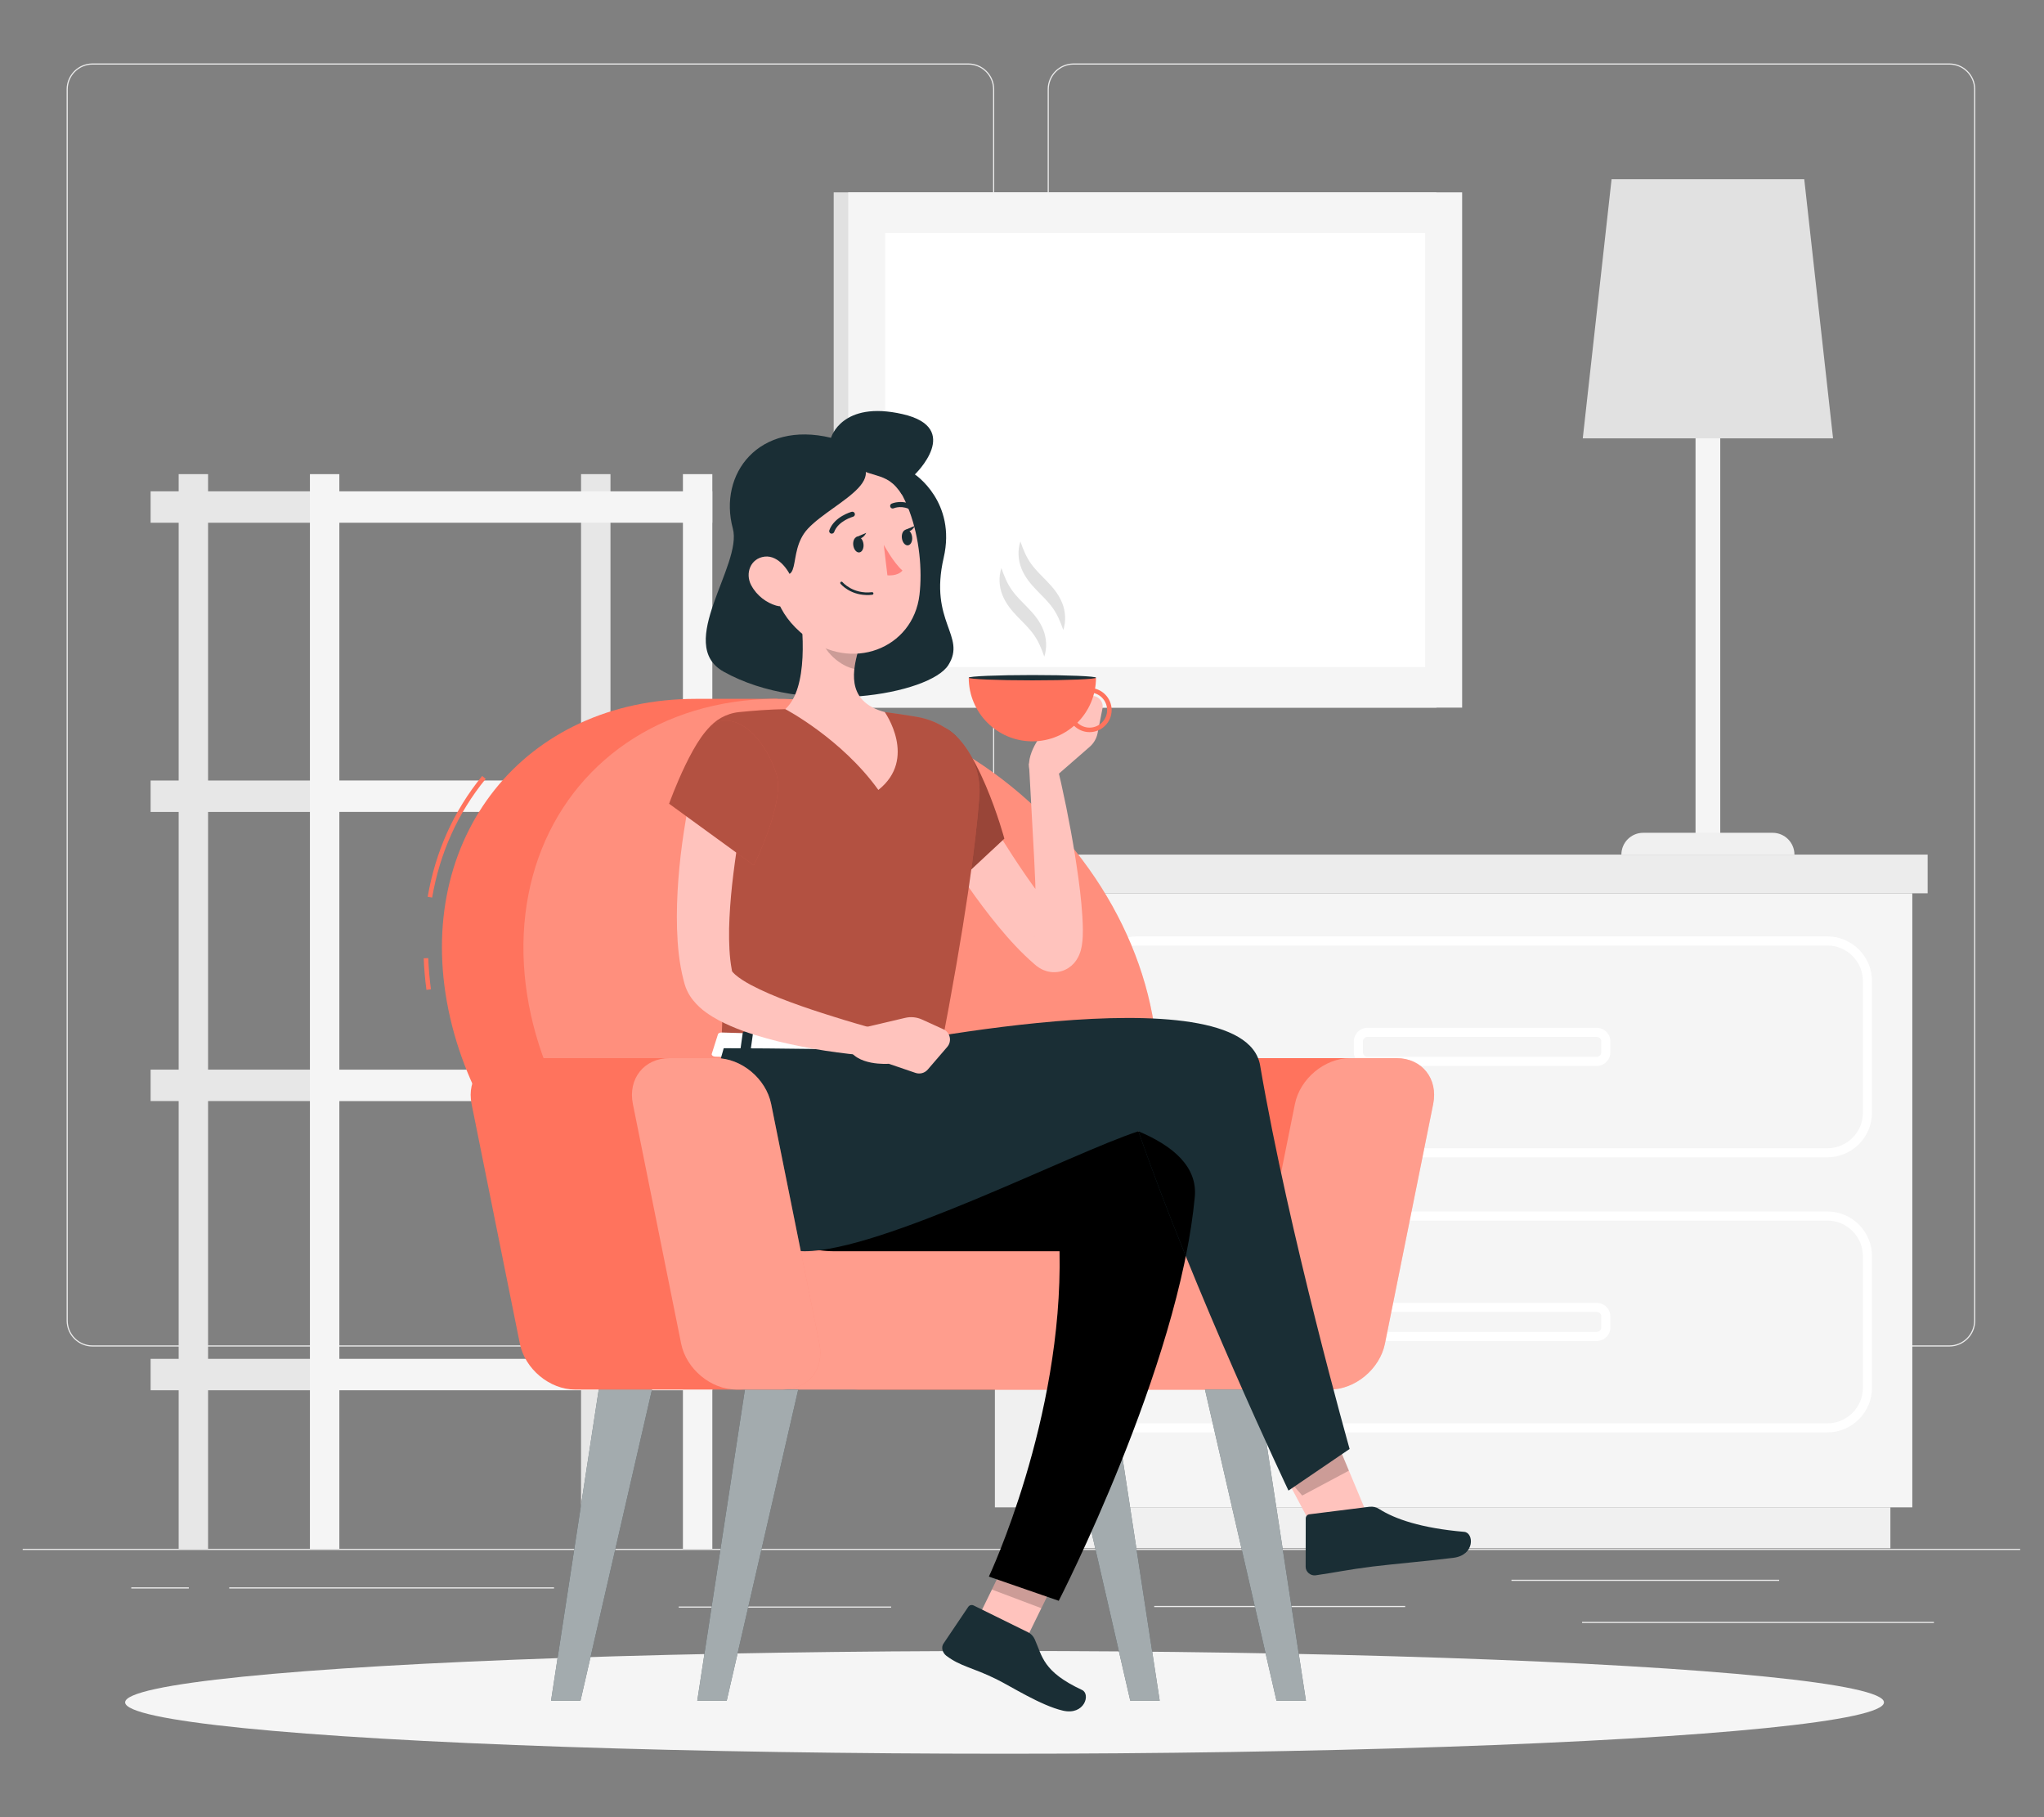 <?xml version="1.0" encoding="UTF-8"?>
<svg id="Layer_2" data-name="Layer 2" xmlns="http://www.w3.org/2000/svg" viewBox="0 0 540 480">
  <rect x="0" y="0" width="540" height="480" fill="#808080" stroke="none"/>
  <defs>
    <style>
      .cls-1 {
        fill: #ff735d;
      }

      .cls-1, .cls-2, .cls-3, .cls-4, .cls-5, .cls-6, .cls-7, .cls-8, .cls-9, .cls-10, .cls-11, .cls-12, .cls-13, .cls-14, .cls-15, .cls-16, .cls-17, .cls-18 {
        stroke-width: 0px;
      }

      .cls-2 {
        opacity: .4;
      }

      .cls-3 {
        fill: #e1e1e1;
      }

      .cls-4 {
        fill: #ececec;
      }

      .cls-19, .cls-10, .cls-17 {
        opacity: .2;
      }

      .cls-6, .cls-18 {
        opacity: .3;
      }

      .cls-7 {
        fill: #f5f5f5;
      }

      .cls-8 {
        fill: #f0f0f0;
      }

      .cls-9 {
        fill: none;
      }

      .cls-11 {
        fill: #1a2e35;
      }

      .cls-12 {
        fill: #e7e7e7;
      }

      .cls-13, .cls-14, .cls-17, .cls-18 {
        fill: #fff;
      }

      .cls-14 {
        opacity: .6;
      }

      .cls-15 {
        fill: #ffc3bd;
      }

      .cls-16 {
        fill: #ff847f;
      }
    </style>
  </defs>
  <g id="Layer_2-2" data-name="Layer 2">
    <g>
      <rect class="cls-9" width="540" height="480"/>
      <g>
        <g>
          <rect class="cls-4" x="6" y="409.12" width="527.7" height=".3"/>
          <rect class="cls-4" x="417.97" y="428.41" width="92.95" height=".3"/>
          <rect class="cls-4" x="304.93" y="424.2" width="66.3" height=".3"/>
          <rect class="cls-4" x="399.31" y="417.28" width="70.72" height=".3"/>
          <rect class="cls-4" x="34.68" y="419.29" width="15.21" height=".3"/>
          <rect class="cls-4" x="60.56" y="419.29" width="85.81" height=".3"/>
          <rect class="cls-4" x="179.31" y="424.35" width="56.12" height=".3"/>
          <path class="cls-4" d="m255.82,355.68H24.44c-3.77,0-6.84-3.07-6.84-6.84V23.6c0-3.77,3.07-6.84,6.84-6.84h231.38c3.77,0,6.84,3.07,6.84,6.84v325.24c0,3.77-3.07,6.84-6.84,6.84ZM24.44,17.06c-3.61,0-6.54,2.93-6.54,6.54v325.24c0,3.61,2.93,6.54,6.54,6.54h231.38c3.61,0,6.54-2.93,6.54-6.54V23.6c0-3.61-2.93-6.54-6.54-6.54H24.44Z"/>
          <path class="cls-4" d="m515,355.68h-231.38c-3.77,0-6.84-3.07-6.84-6.84V23.6c0-3.77,3.07-6.84,6.84-6.84h231.38c3.77,0,6.84,3.07,6.84,6.84v325.24c0,3.77-3.07,6.84-6.84,6.84ZM283.62,17.06c-3.61,0-6.54,2.93-6.54,6.54v325.24c0,3.61,2.93,6.54,6.54,6.54h231.38c3.61,0,6.54-2.93,6.54-6.54V23.6c0-3.61-2.93-6.54-6.54-6.54h-231.38Z"/>
        </g>
        <g>
          <g>
            <rect class="cls-8" x="262.84" y="235.96" width="15.07" height="162.2"/>
            <rect class="cls-8" x="268.62" y="398.16" width="230.8" height="10.81"/>
            <rect class="cls-7" x="277.91" y="235.96" width="227.3" height="162.2" transform="translate(783.12 634.12) rotate(180)"/>
            <rect class="cls-3" x="258.78" y="225.74" width="15.58" height="10.22"/>
            <rect class="cls-4" x="274.36" y="225.74" width="234.9" height="10.22" transform="translate(783.62 461.7) rotate(180)"/>
            <path class="cls-13" d="m482.75,305.7h-182.38c-6.51,0-11.81-5.3-11.81-11.81v-34.74c0-6.51,5.3-11.81,11.81-11.81h182.38c6.51,0,11.81,5.3,11.81,11.81v34.74c0,6.51-5.3,11.81-11.81,11.81Zm-182.38-55.95c-5.19,0-9.41,4.22-9.41,9.41v34.74c0,5.19,4.22,9.41,9.41,9.41h182.38c5.19,0,9.41-4.22,9.41-9.41v-34.74c0-5.19-4.22-9.41-9.41-9.41h-182.38Z"/>
            <path class="cls-13" d="m482.75,378.36h-182.38c-6.51,0-11.81-5.3-11.81-11.81v-34.74c0-6.51,5.3-11.81,11.81-11.81h182.38c6.51,0,11.81,5.3,11.81,11.81v34.74c0,6.51-5.3,11.81-11.81,11.81Zm-182.38-55.95c-5.19,0-9.41,4.22-9.41,9.41v34.74c0,5.19,4.22,9.41,9.41,9.41h182.38c5.19,0,9.41-4.22,9.41-9.41v-34.74c0-5.19-4.22-9.41-9.41-9.41h-182.38Z"/>
            <path class="cls-13" d="m421.83,281.56h-60.55c-1.99,0-3.61-1.62-3.61-3.61v-2.85c0-1.99,1.62-3.61,3.61-3.61h60.55c1.99,0,3.61,1.62,3.61,3.61v2.85c0,1.99-1.62,3.61-3.61,3.61Zm-60.55-7.67c-.67,0-1.21.54-1.21,1.21v2.85c0,.67.54,1.21,1.21,1.21h60.55c.67,0,1.21-.54,1.21-1.21v-2.85c0-.67-.54-1.21-1.21-1.21h-60.55Z"/>
            <path class="cls-13" d="m421.83,354.22h-60.55c-1.99,0-3.61-1.62-3.61-3.61v-2.85c0-1.99,1.62-3.61,3.61-3.61h60.55c1.99,0,3.61,1.62,3.61,3.61v2.85c0,1.99-1.62,3.61-3.61,3.61Zm-60.55-7.67c-.67,0-1.21.54-1.21,1.21v2.85c0,.67.54,1.21,1.21,1.21h60.55c.67,0,1.21-.54,1.21-1.21v-2.85c0-.67-.54-1.21-1.21-1.21h-60.55Z"/>
          </g>
          <g>
            <g>
              <rect class="cls-12" x="39.8" y="282.55" width="42.09" height="8.3" transform="translate(121.68 573.39) rotate(180)"/>
              <rect class="cls-12" x="153.51" y="125.24" width="7.77" height="283.88"/>
              <rect class="cls-7" x="81.88" y="282.55" width="106.3" height="8.3"/>
              <rect class="cls-12" x="39.8" y="358.93" width="42.09" height="8.3" transform="translate(121.68 726.16) rotate(180)"/>
              <rect class="cls-7" x="81.88" y="358.93" width="106.3" height="8.3"/>
              <rect class="cls-12" x="39.8" y="129.78" width="42.09" height="8.3" transform="translate(121.68 267.86) rotate(180)"/>
              <rect class="cls-7" x="81.88" y="129.78" width="106.3" height="8.3"/>
              <rect class="cls-12" x="39.8" y="206.16" width="42.09" height="8.3" transform="translate(121.68 420.63) rotate(180)"/>
              <rect class="cls-7" x="81.88" y="206.16" width="106.3" height="8.3"/>
            </g>
            <rect class="cls-12" x="47.2" y="125.24" width="7.77" height="283.88"/>
            <rect class="cls-7" x="81.88" y="125.24" width="7.77" height="283.88"/>
            <rect class="cls-7" x="180.42" y="125.24" width="7.77" height="283.88"/>
          </g>
          <g>
            <rect class="cls-3" x="220.25" y="50.81" width="159.23" height="136.11"/>
            <rect class="cls-7" x="224.09" y="50.81" width="162.19" height="136.11"/>
            <rect class="cls-13" x="247.86" y="47.54" width="114.66" height="142.65" transform="translate(424.05 -186.32) rotate(90)"/>
          </g>
          <g>
            <rect class="cls-7" x="447.94" y="73.38" width="6.53" height="148.16"/>
            <path class="cls-8" d="m474.07,225.74h-45.72c0-3.18,2.58-5.76,5.76-5.76h34.2c3.18,0,5.76,2.58,5.76,5.76h0Z"/>
            <polygon class="cls-3" points="484.27 115.79 418.15 115.79 425.76 47.33 476.66 47.33 484.27 115.79"/>
          </g>
        </g>
        <ellipse id="_Path_" data-name="&amp;lt;Path&amp;gt;" class="cls-7" cx="265.39" cy="449.67" rx="232.33" ry="13.57"/>
        <g>
          <path class="cls-11" d="m219.55,115.64s2.79-9.92,18.87-6.26c16.08,3.66,3.28,15.94,3.28,15.94,0,0,11.01,7.28,7.61,22.01-3.93,17.03,6.08,20.6,1.24,28.33-4.84,7.73-38.08,13.71-59.4,1.74-12.86-7.22,5.07-28.15,2.46-37.78-3.9-14.41,6.81-28.58,25.94-23.98Z"/>
          <g>
            <path class="cls-1" d="m216.98,354.92l12.75-63.3c1.35-6.7,7.87-12.12,14.57-12.12h122.57c6.7,0,11.03,5.43,9.68,12.12l-12.75,63.3c-1.35,6.7-7.87,12.12-14.57,12.12h-122.57c-6.7,0-11.03-5.43-9.68-12.12Z"/>
            <path class="cls-1" d="m112.66,261.46c-.37-2.79-.62-5.6-.72-8.34l1.2-.04c.1,2.71.34,5.48.71,8.23l-1.19.16Z"/>
            <path class="cls-1" d="m114.17,237.09l-1.18-.2c2.07-12.02,6.91-22.75,14.39-31.92l.93.76c-7.35,9-12.11,19.55-14.14,31.36Z"/>
            <path class="cls-1" d="m183.81,184.59h21.52l33.48,164.19h-21.52c-45.34,0-89.59-36.75-98.83-82.09-9.25-45.34,20.01-82.09,65.35-82.09Z"/>
            <ellipse class="cls-1" cx="222.07" cy="266.68" rx="74.15" ry="90.89" transform="translate(-124.69 252.73) rotate(-47.91)"/>
            <ellipse class="cls-17" cx="222.07" cy="266.68" rx="74.15" ry="90.89" transform="translate(-124.69 252.73) rotate(-47.91)"/>
            <path class="cls-1" d="m334.27,330.51l7.83-38.89c1.35-6.7,7.87-12.12,14.57-12.12h12.28c6.7,0,11.03,5.43,9.68,12.12l-12.75,63.3c-1.35,6.7-7.87,12.12-14.57,12.12h-154.23v-36.53h137.18Z"/>
            <path class="cls-18" d="m334.27,330.51l7.83-38.89c1.35-6.7,7.87-12.12,14.57-12.12h12.28c6.7,0,11.03,5.43,9.68,12.12l-12.75,63.3c-1.35,6.7-7.87,12.12-14.57,12.12h-154.23v-36.53h137.18Z"/>
            <g>
              <polygon class="cls-11" points="184.21 449.23 191.99 449.23 210.88 367.04 196.8 367.04 184.21 449.23"/>
              <polygon class="cls-14" points="184.21 449.23 191.99 449.23 210.88 367.04 196.8 367.04 184.21 449.23"/>
            </g>
            <g>
              <polygon class="cls-11" points="145.58 449.23 153.36 449.23 172.25 367.04 158.18 367.04 145.58 449.23"/>
              <polygon class="cls-14" points="145.58 449.23 153.36 449.23 172.25 367.04 158.18 367.04 145.58 449.23"/>
            </g>
            <g>
              <polygon class="cls-11" points="306.38 449.23 298.6 449.23 279.71 367.04 293.79 367.04 306.38 449.23"/>
              <polygon class="cls-14" points="306.38 449.23 298.6 449.23 279.71 367.04 293.79 367.04 306.38 449.23"/>
            </g>
            <g>
              <polygon class="cls-11" points="345.01 449.23 337.23 449.23 318.34 367.04 332.42 367.04 345.01 449.23"/>
              <polygon class="cls-14" points="345.01 449.23 337.23 449.23 318.34 367.04 332.42 367.04 345.01 449.23"/>
            </g>
          </g>
          <path class="cls-15" d="m254.78,205.2c4.07,7.04,8.43,14.23,12.89,21.08,2.25,3.43,4.56,6.8,6.95,10.02,2.4,3.18,4.9,6.3,7.47,8.81.1.09-.04-.03-.14-.11-.08-.06-.29-.22-.44-.3-.43-.25-1.04-.61-2.24-.79-.32-.04-.65-.06-.98-.04-.36,0-.73.06-1.08.14-.35.08-.7.19-1.02.33-.31.13-.58.27-.85.45-.99.65-1.38,1.22-1.64,1.61-.44.71-.43.91-.47,1-.01.08.01.03.03-.06.11-.41.22-1.32.28-2.2.13-1.81.15-3.83.12-5.85-.06-4.06-.21-8.23-.44-12.4l-1.38-25.21,7.04-1.06c2.03,8.33,3.73,16.66,5.1,25.14.66,4.24,1.3,8.5,1.7,12.89.2,2.21.37,4.42.4,6.84,0,1.24,0,2.45-.25,4.12-.07.43-.16.9-.32,1.48-.19.6-.37,1.29-1.1,2.45-.41.6-.98,1.38-2.19,2.17-.33.2-.66.38-1.02.54-.39.16-.8.3-1.21.39-.42.09-.85.15-1.27.16-.39.01-.79,0-1.17-.06-1.46-.21-2.32-.69-2.97-1.08-.26-.16-.58-.39-.76-.53l-.44-.37c-3.69-3.18-6.71-6.53-9.56-9.97-2.84-3.43-5.46-6.95-7.96-10.52-5.01-7.17-9.49-14.43-13.7-22.14l12.6-6.93Z"/>
          <g>
            <path class="cls-1" d="m248.18,191.8c9.56,1.61,17.37,30.34,17.15,29.73l-18.41,17.15s-11.36-17.11-9.75-25.67c1.67-8.92,3.48-22.47,11.02-21.21Z"/>
            <path class="cls-2" d="m248.18,191.8c9.56,1.61,17.37,30.34,17.15,29.73l-18.41,17.15s-11.36-17.11-9.75-25.67c1.67-8.92,3.48-22.47,11.02-21.21Z"/>
          </g>
          <g>
            <path class="cls-1" d="m258.73,210.39c-.9,12.3-3.64,33.01-10.38,67.89l-57.88-1.72c1.52-21.37-.77-37.3-6.01-74.69-.96-6.83,3.95-13.07,10.81-13.77,3.72-.38,7.94-.7,12.19-.78,9.75-.18,17.74-.25,26.28.78,2.82.34,5.73.79,8.52,1.26,10.1,1.72,17.23,10.82,16.48,21.04Z"/>
            <path class="cls-6" d="m258.73,210.39c-.9,12.3-3.64,33.01-10.38,67.89l-57.88-1.72c1.52-21.37-.77-37.3-6.01-74.69-.96-6.83,3.95-13.07,10.81-13.77,3.72-.38,7.94-.7,12.19-.78,9.75-.18,17.74-.25,26.28.78,2.82.34,5.73.79,8.52,1.26,10.1,1.72,17.23,10.82,16.48,21.04Z"/>
          </g>
          <path class="cls-15" d="m210.94,157.79c1.41,8.51,2.6,24.05-3.48,29.52,0,0,14.85,7.78,24.59,21.35,10.42-8.25,1.69-20.57,1.69-20.57-9.36-2.53-8.91-9.52-7.07-16.04l-15.73-14.26Z"/>
          <path class="cls-10" d="m217.35,163.61l9.31,8.43c-.44,1.54-.79,3.11-.95,4.64-3.59-.63-8.42-4.73-8.69-8.51-.13-1.89,0-3.69.33-4.56Z"/>
          <path class="cls-15" d="m201.49,141.88c2.54,13.92,3.32,19.87,11.27,26.22,11.95,9.55,28.49,3.38,30.16-11.02,1.5-12.96-2.91-33.55-17.3-37.48-14.18-3.88-26.67,8.36-24.13,22.28Z"/>
          <path class="cls-11" d="m220.53,117.93c19.09,7.75-.13,14.29-7.07,21.69-6.15,6.56-.39,16.99-10.72,9.64-4.93-3.51-4.72-22.04-1.97-25.51s14.06-8.14,19.76-5.83Z"/>
          <path class="cls-11" d="m225.42,144.01c.14,1.14.85,2,1.6,1.91s1.24-1.09,1.1-2.23c-.14-1.14-.85-2-1.6-1.91s-1.24,1.09-1.1,2.23Z"/>
          <path class="cls-11" d="m238.27,142.14c.14,1.14.85,2,1.6,1.91.75-.09,1.24-1.09,1.1-2.23-.14-1.14-.85-2-1.6-1.91-.75.09-1.24,1.09-1.1,2.23Z"/>
          <path class="cls-11" d="m239.06,140.01l2.65-1.12s-1.15,2.31-2.65,1.12Z"/>
          <path class="cls-16" d="m233.48,143.91s2.53,4.68,4.94,6.8c-1.34,1.59-3.98,1.25-3.98,1.25l-.96-8.05Z"/>
          <path class="cls-11" d="m228.75,157.18c.54.02,1.1,0,1.7-.08.19-.02.32-.19.3-.38-.02-.19-.21-.32-.37-.3-5.03.6-7.77-2.62-7.8-2.65-.12-.14-.33-.16-.48-.04-.14.12-.16.33-.04.48.11.13,2.41,2.82,6.7,2.96Z"/>
          <path class="cls-15" d="m198.47,154.6c1.47,2.79,4.08,4.63,6.56,5.36,3.73,1.09,5.65-2.23,4.65-5.78-.9-3.19-3.92-7.61-7.69-7.15-3.71.46-5.2,4.39-3.53,7.57Z"/>
          <path class="cls-11" d="m219.72,140.96c.28,0,.56-.16.66-.44,1.07-2.94,4.94-4.02,4.98-4.03.36-.1.57-.47.47-.83-.1-.36-.47-.57-.83-.47-.19.05-4.59,1.29-5.9,4.87-.13.35.05.74.4.87.07.03.14.04.21.04Z"/>
          <path class="cls-11" d="m241.29,134.99c.23,0,.46-.1.59-.31.2-.31.11-.73-.2-.93-3.14-2.02-6-.77-6.12-.72-.34.15-.49.55-.34.89.15.34.55.49.89.34h0c.09-.04,2.33-.99,4.84.62.11.07.22.1.34.11Z"/>
          <polygon class="cls-15" points="254.84 434.61 267.9 439.54 282.78 409.11 269.72 404.18 254.84 434.61"/>
          <path class="cls-11" d="m271.6,431.16l-14.37-7.08c-.52-.26-1.12-.1-1.44.38l-6.44,9.55c-.82,1.04-.39,2.57.68,3.37,3.8,2.85,6.85,3.04,13.17,6.15,3.89,1.91,11.79,6.99,17.62,8.33,5.71,1.31,7.37-4.38,5.05-5.46-10.39-4.85-10.48-8.88-12.51-13.4-.37-.82-1-1.47-1.76-1.85Z"/>
          <g class="cls-19">
            <polygon class="cls-5" points="282.78 409.12 275.11 424.8 262.04 419.87 269.7 404.19 282.78 409.12"/>
          </g>
          <polygon class="cls-15" points="350.35 410.17 362.68 403.6 349.63 372.35 339.41 389.71 350.35 410.17"/>
          <path class="cls-11" d="m361.84,398l-15.89,1.99c-.58.07-.99.53-.99,1.11l-.02,12.78c0,1.33,1.3,2.42,2.63,2.23,5.53-.79,8.15-1.45,15.14-2.33,4.3-.54,15.31-1.54,21.25-2.29,5.81-.73,5.42-6.64,2.87-6.86-11.43-.99-18.31-3.39-22.49-6.05-.75-.48-1.64-.68-2.49-.57Z"/>
          <g class="cls-19">
            <polygon class="cls-5" points="349.63 372.36 356.36 388.47 344.03 395.04 339.41 389.72 349.63 372.36"/>
          </g>
          <path class="cls-11" d="m226.2,141.88l2.65-1.12s-1.15,2.31-2.65,1.12Z"/>
          <path class="cls-5" d="m237.15,289.47s81.03-.45,78.5,26.69c-4.18,44.88-35.94,106.68-35.94,106.68l-18.46-6.39s19.58-41.52,18.67-85.94h-59.44c-22.67,0-32.47-24.9-10.41-53.95,13.49,0,27.07,12.91,27.07,12.91Z"/>
          <path class="cls-13" d="m189.7,273.13l-1.63,5.14c-.21.4.25.82.92.84l59.57,1.77c.52.02.96-.23,1-.55l.68-5.17c.05-.36-.4-.68-.97-.69l-58.62-1.74c-.43-.01-.82.15-.96.41Z"/>
          <g>
            <path class="cls-11" d="m197.38,279.92l-1.57-.05c-.31,0-.55-.18-.52-.37l.94-6.71c.03-.2.31-.35.62-.34l1.57.05c.31,0,.55.18.52.37l-.94,6.71c-.03.2-.31.35-.62.34Z"/>
            <path class="cls-11" d="m244.13,281.31l-1.57-.05c-.31,0-.55-.18-.52-.37l.94-6.71c.03-.2.31-.35.62-.34l1.57.05c.31,0,.55.18.52.37l-.94,6.71c-.03.2-.31.35-.62.34Z"/>
            <path class="cls-11" d="m220.75,280.62l-1.57-.05c-.31,0-.55-.18-.52-.37l.94-6.71c.03-.2.31-.35.62-.34l1.57.05c.31,0,.55.18.52.37l-.94,6.71c-.03.2-.31.35-.62.34Z"/>
          </g>
          <path class="cls-11" d="m228.16,277.27s100.4-21.38,104.75,4.16c7.58,44.43,23.64,101.31,23.64,101.31l-16.15,10.99s-25.11-52.92-39.64-94.91c-17.36,5.62-67.97,31.69-88.21,31.69-22.67,0-31.27-20.28-21.35-53.63,13.49,0,36.96.39,36.96.39Z"/>
          <path class="cls-5" d="m315.65,316.16c-.47,5.04-1.29,10.3-2.37,15.66-4.46-11.01-8.82-22.35-12.51-32.99,9.31,3.91,15.61,9.46,14.88,17.33Z"/>
          <g>
            <path class="cls-1" d="m124.59,291.62l12.75,63.3c1.35,6.7,7.87,12.12,14.57,12.12h43.79c6.7,0,11.03-5.43,9.68-12.12l-12.75-63.3c-1.35-6.7-7.87-12.12-14.57-12.12h-43.79c-6.7,0-11.03,5.43-9.68,12.12Z"/>
            <path class="cls-1" d="m216.48,354.92l-12.75-63.3c-1.35-6.7-7.87-12.12-14.57-12.12h-12.28c-6.7,0-11.03,5.43-9.68,12.12l12.75,63.3c1.35,6.7,7.87,12.12,14.57,12.12h12.28c6.7,0,11.03-5.43,9.68-12.12Z"/>
            <path class="cls-18" d="m216.48,354.92l-12.75-63.3c-1.35-6.7-7.87-12.12-14.57-12.12h-12.28c-6.7,0-11.03,5.43-9.68,12.12l12.75,63.3c1.35,6.7,7.87,12.12,14.57,12.12h12.28c6.7,0,11.03-5.43,9.68-12.12Z"/>
          </g>
          <path class="cls-15" d="m197.08,210.23c-.72,3.74-1.48,7.75-2.07,11.65-.62,3.93-1.15,7.85-1.59,11.76-.42,3.9-.71,7.79-.8,11.6-.05,3.78.07,7.54.69,10.79l.1.57c-.02-.09-.08-.18-.1-.22-.07-.1-.08-.07-.02.03.11.2.46.61.95,1.04,1,.88,2.47,1.82,4.04,2.67,3.18,1.69,6.8,3.22,10.49,4.57,3.7,1.38,7.51,2.63,11.36,3.83,3.83,1.23,7.77,2.34,11.61,3.44l-1.16,7.03c-8.43-.67-16.65-1.88-24.97-3.9-4.15-1.06-8.31-2.22-12.55-4.06-2.12-.93-4.27-1.98-6.53-3.6-1.13-.81-2.29-1.82-3.44-3.24-.57-.71-1.13-1.56-1.61-2.6-.24-.5-.44-1.08-.62-1.67l-.25-.93c-1.23-4.76-1.6-9.24-1.75-13.66-.13-4.41.03-8.72.35-12.99.32-4.27.82-8.49,1.46-12.67.67-4.21,1.35-8.28,2.36-12.57l14.03,3.13Z"/>
          <g>
            <path class="cls-1" d="m189.71,190.66c-5.82,1.72-12.94,21.64-12.94,21.64l22.38,16.27s8.34-16.61,5.96-24.13c-2.48-7.83-8.76-15.74-15.4-13.78Z"/>
            <path class="cls-6" d="m189.71,190.66c-5.82,1.72-12.94,21.64-12.94,21.64l22.38,16.27s8.34-16.61,5.96-24.13c-2.48-7.83-8.76-15.74-15.4-13.78Z"/>
          </g>
          <path class="cls-15" d="m249.23,271.88l-5.63-2.57c-1.4-.64-2.98-.8-4.49-.44l-13.31,3.12-1.78,4.46c1.91,5.24,10.78,4.54,10.78,4.54l7.07,2.41c1.15.39,2.43.05,3.23-.88l5.15-5.98c1.3-1.51.79-3.84-1.02-4.67Z"/>
          <path class="cls-15" d="m288.29,183.83l-7.32.64c-1.71.15-3.15,1.32-3.65,2.96l-1.93,6.37s-5.74,6.79-2.6,11.4l4.66,1.16,10.44-9.1c1.07-.94,1.81-2.2,2.08-3.6l1.29-6.52c.36-1.82-1.12-3.47-2.97-3.31Z"/>
          <g>
            <g>
              <path class="cls-1" d="m289.55,179.01c0,9.28-7.53,16.81-16.81,16.81s-16.81-7.53-16.81-16.81h33.62Z"/>
              <ellipse class="cls-11" cx="272.74" cy="179.01" rx="16.81" ry=".7"/>
            </g>
            <path class="cls-1" d="m287.85,193.39c-3.22,0-5.83-2.62-5.83-5.83s2.62-5.84,5.83-5.84,5.83,2.62,5.83,5.84-2.62,5.83-5.83,5.83Zm0-10.47c-2.56,0-4.64,2.08-4.64,4.64s2.08,4.64,4.64,4.64,4.64-2.08,4.64-4.64-2.08-4.64-4.64-4.64Z"/>
          </g>
          <g>
            <path class="cls-3" d="m269.58,143.04c.78,2.24,1.59,4.17,2.77,5.8,1.15,1.64,2.62,3.04,4.18,4.64,1.55,1.59,3.18,3.49,4.1,5.83.93,2.32,1,4.89.28,7.11-.78-2.24-1.6-4.17-2.78-5.8-1.15-1.64-2.62-3.04-4.18-4.64-1.55-1.59-3.18-3.49-4.1-5.83-.93-2.32-1-4.89-.28-7.11Z"/>
            <path class="cls-3" d="m264.56,150.07c.78,2.24,1.59,4.17,2.77,5.8,1.15,1.64,2.62,3.04,4.18,4.64,1.55,1.59,3.18,3.49,4.1,5.83.93,2.32,1,4.89.28,7.11-.78-2.24-1.6-4.17-2.78-5.8-1.15-1.64-2.62-3.04-4.18-4.64-1.55-1.59-3.18-3.49-4.1-5.83-.93-2.32-1-4.89-.28-7.11Z"/>
          </g>
          <path class="cls-11" d="m221.17,120.48c9.24,7.09,12.61,3.01,17.25,10.39-1.75-10.57-8.19-13.4-14.33-13.52-6.14-.12-5.28,1.33-2.93,3.13Z"/>
        </g>
      </g>
    </g>
  </g>
</svg>